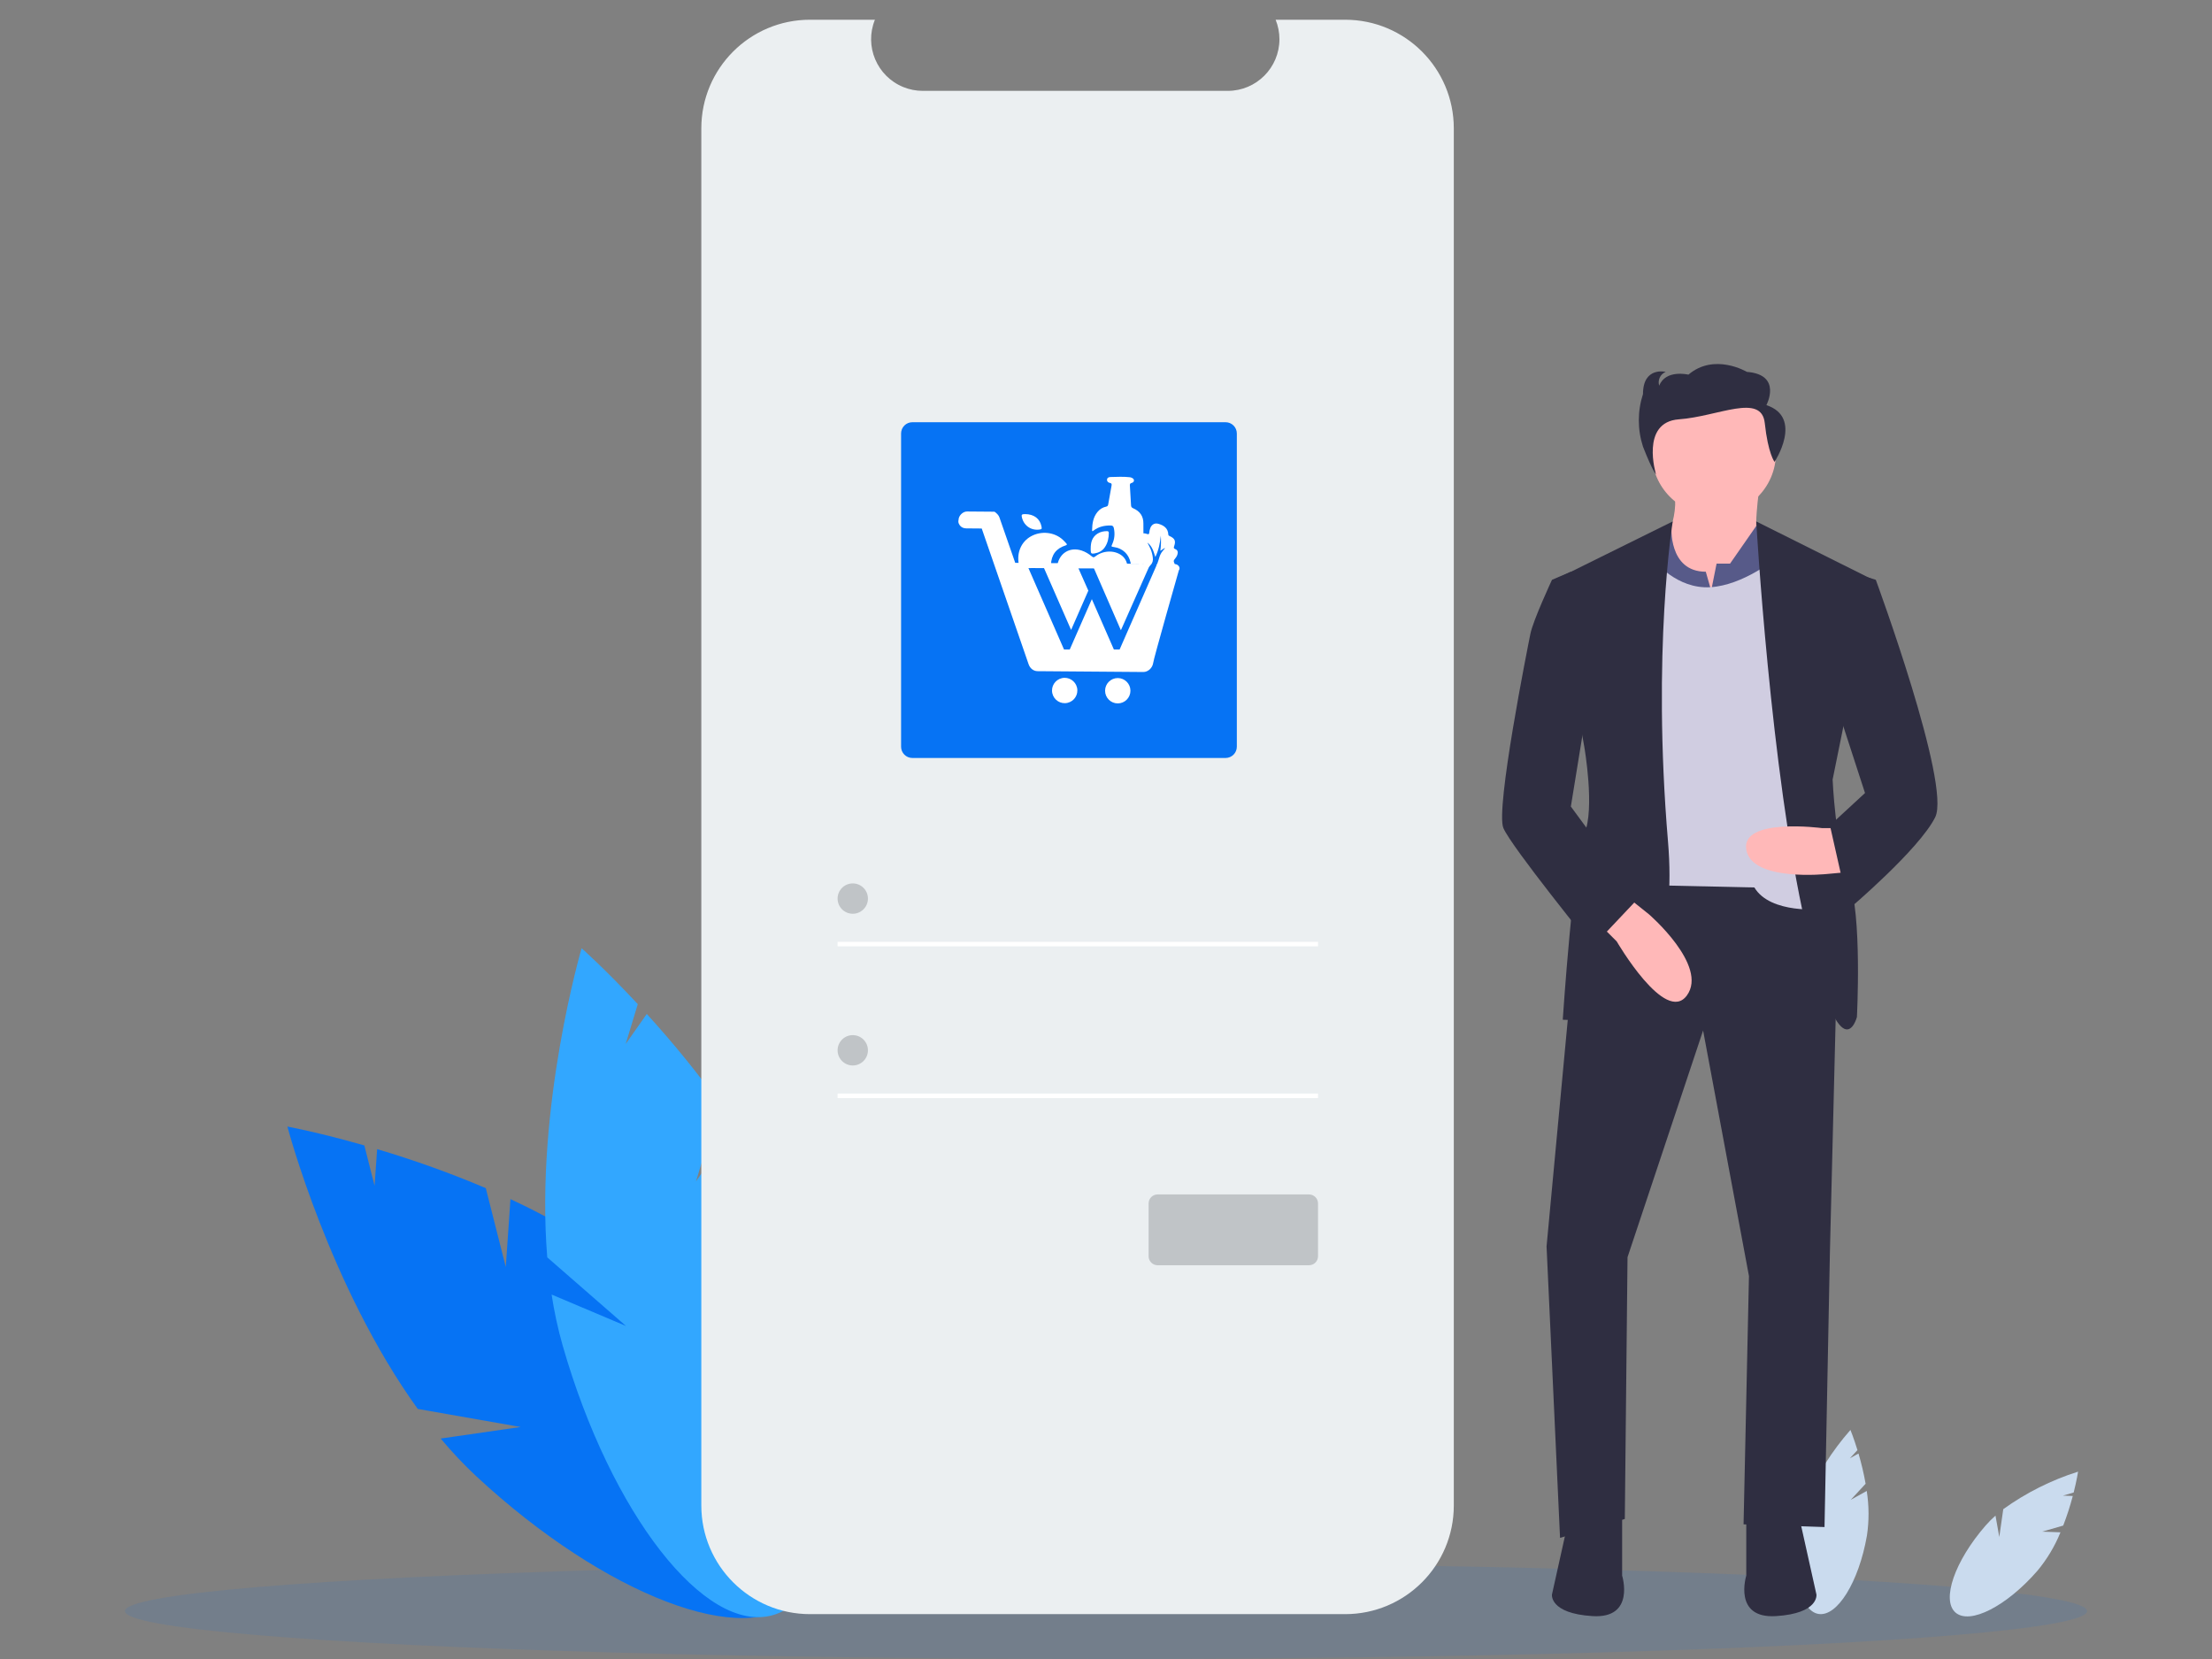 <?xml version="1.0" encoding="utf-8"?>
<!-- Generator: Adobe Illustrator 22.0.1, SVG Export Plug-In . SVG Version: 6.00 Build 0)  -->
<svg version="1.1" id="Group_58" xmlns="http://www.w3.org/2000/svg" xmlns:xlink="http://www.w3.org/1999/xlink" x="0px" y="0px"
	 width="340px" height="255px" viewBox="0 0 340 255" style="enable-background:new 0 0 340 255;" xml:space="preserve">
<rect x="0" y="0" width="340" height="255" fill="#808080" stroke="none"/>
<style type="text/css">
	.st0{opacity:0.1;fill:#0673F4;enable-background:new    ;}
	.st1{fill:#0673F4;}
	.st2{fill:#32A7FF;}
	.st3{fill:#CADBEE;}
	.st4{fill:#EBEFF1;}
	.st5{fill:#FFFFFF;}
	.st6{fill:#C0C4C7;}
	.st7{fill:#FFB8B8;}
	.st8{fill:#2F2E41;}
	.st9{fill:#575A89;}
	.st10{fill:#D0CDE1;}
</style>
<g id="Group_49_Copy_2">
	<g id="Group_21_Copy" transform="translate(3 77)">
		<g id="undraw_access_account_99n5">
			<ellipse id="Oval_Copy_2" class="st0" cx="167" cy="170.638" rx="150.798" ry="7.362"/>
			<path id="Path" class="st1" d="M74.743,117.749l-3.074-12.125
				c-5.45-2.31-11.025-4.311-16.7-5.993l-0.394,5.632l-1.572-6.2
				c-7.039-2.015-11.828-2.9-11.828-2.9s6.469,24.6,20.036,43.4
				l15.809,2.777l-12.281,1.775c1.707,2.054,3.542,3.998,5.494,5.822
				c19.737,18.32,41.72,26.725,49.1,18.774s-2.636-29.248-22.373-47.57
				c-6.119-5.679-13.8-10.237-21.5-13.824L74.743,117.749z"/>
			<path id="Path-2" class="st2" d="M103.98,104.582l3.636-11.968
				c-3.472-4.794-7.212-9.389-11.202-13.762l-3.245,4.62l1.862-6.128
				c-4.987-5.359-8.631-8.592-8.631-8.592s-7.176,24.4-5.282,47.512l12.1,10.549
				l-11.431-4.832c0.4,2.641,0.966,5.254,1.694,7.824
				c7.426,25.884,21.899,44.447,32.328,41.447s12.862-26.4,5.436-52.286
				c-2.3-8.025-6.526-15.9-11.258-22.947L103.98,104.582z"/>
			<path id="Path-3" class="st3" d="M281.471,153.535l2.287-2.471
				c-0.277-1.569-0.642-3.122-1.094-4.65l-1.331,0.739l1.171-1.26
				c-0.578-1.889-1.079-3.1-1.079-3.1c-2.852,3.24-5.17,6.914-6.866,10.883
				l1.689,3.977l-2.2-2.514c-0.214,0.686-0.384,1.385-0.51,2.093
				c-1.244,7.141,0.079,13.337,2.956,13.838c2.877,0.501,6.218-4.88,7.464-12.021
				c0.342-2.281,0.333-4.602-0.028-6.88L281.471,153.535z"/>
			<path id="Path-4" class="st3" d="M310.896,158.422l3.235-0.932
				c0.575-1.487,1.067-3.005,1.471-4.547l-1.519-0.055l1.656-0.477
				c0.48-1.908,0.676-3.208,0.676-3.208c-4.115,1.299-7.997,3.247-11.5,5.768
				l-0.61,4.277l-0.585-3.289c-0.538,0.477-1.045,0.988-1.519,1.529
				c-4.757,5.469-6.827,11.456-4.624,13.373c2.203,1.917,7.846-0.964,12.6-6.433
				c1.472-1.775,2.663-3.764,3.532-5.9L310.896,158.422z"/>
			<path id="Path-5" class="st4" d="M220.46-57.267v211.672c0,9.223-7.477,16.7-16.7,16.7
				h-82.257c-9.223,0.003-16.702-7.472-16.705-16.695c0-0.002,0-0.003,0-0.005V-57.267
				c0-9.223,7.477-16.7,16.7-16.7c0.002,0,0.003,0,0.005,0h9.979
				c-1.652,4.062,0.301,8.695,4.364,10.348c0.947,0.385,1.96,0.584,2.982,0.585
				h46.9c4.386-0.006,7.936-3.566,7.93-7.952
				c-0.001-1.022-0.2-2.034-0.585-2.981h10.689
				C212.984-73.966,220.46-66.489,220.46-57.267z"/>
			<rect id="Rectangle-2" x="125.744" y="67.769" class="st5" width="73.846" height="0.692"/>
			<circle id="Oval" class="st6" cx="128.076" cy="61.119" r="2.332"/>
			<rect id="Rectangle-3" x="125.744" y="91.089" class="st5" width="73.846" height="0.692"/>
			<circle id="Oval-2" class="st6" cx="128.076" cy="84.439" r="2.332"/>
			<path id="Shape-2" class="st1" d="M137.232,39.506c-0.954-0.002-1.727-0.775-1.729-1.729
				v-48.149c0.001-0.954,0.775-1.728,1.729-1.729h48.149
				c0.954,0.002,1.727,0.775,1.729,1.729v48.149
				c-0.002,0.954-0.775,1.727-1.729,1.729H137.232z"/>
			<path id="Rectangle-4" class="st6" d="M174.932,106.593h23.274c0.764,0,1.383,0.619,1.383,1.383
				v8.117c0,0.764-0.619,1.383-1.383,1.383h-23.274
				c-0.764,0-1.383-0.619-1.383-1.383v-8.117
				C173.549,107.212,174.168,106.593,174.932,106.593z"/>
			<g id="Group_56" transform="translate(211.68 52.92)">
				<path id="Path-6" class="st7" d="M55.808-55.317c0,0-1.244,7.881,0,9.126
					c1.244,1.245-7.882,11.614-7.882,11.614l-7.466-10.37c0,0,3.318-5.392,2.074-9.955
					L55.808-55.317z"/>
				<path id="Path-7" class="st8" d="M28.433,3.996l-5.395,57.662l2.072,44.8l9.955-2.9
					l0.417-40.236l11.616-34.848l7.05,37.747l-0.831,38.162l12.444,0.415
					l0.831-42.31l1.458-59.092L28.433,3.996z"/>
				<path id="Path-8" class="st8" d="M53.734,103.139v9.126c0,0-2.074,6.637,4.563,6.222
					c6.637-0.415,6.222-3.318,6.222-3.318l-2.492-11.2L53.734,103.139z"/>
				<path id="Path-9" class="st8" d="M34.653,103.139v9.126c0,0,2.074,6.637-4.563,6.222
					s-6.222-3.319-6.222-3.319l2.489-11.199L34.653,103.139z"/>
				<circle id="Oval-3" class="st7" cx="48.756" cy="-60.294" r="9.541"/>
				<path id="Path-10" class="st9" d="M48.341-39.139l0.83-4.148h2.07l4.014-5.769l3.456,3.28
					l0.83,19.5H37.141l2.074-20.744l3.02-2.036c0,0-0.531,7.014,5.276,7.014
					L48.341-39.139z"/>
				<path id="Path-11" class="st10" d="M39.63-43.702c0,0,3.435,4.349,8.567,4.041
					s10.1-4.456,10.1-4.456l7.052,53.925c0,0-7.881,0.83-10.37-3.318
					L35.897,6.074l0.415-50.191L39.63-43.702z"/>
				<path id="Path-12" class="st8" d="M42.43-49.772l-18.148,8.974l4.563,25.717
					c0,0,1.659,9.541,0,13.274s-3.319,28.622-3.319,28.622S44.193,28.889,41.704-0.562
					S42.43-49.772,42.43-49.772z"/>
				<path id="Path-13" class="st7" d="M31.334,12.297l2.489,2.488c0,0,7.466,12.859,10.785,8.3
					s-5.807-12.448-5.807-12.448l-4.149-3.318L31.334,12.297z"/>
				<path id="Path-14" class="st8" d="M55.265-49.772l17.964,8.974l-6.222,30.7
					c0,0,0.415,9.955,2.489,15.348s1.244,21.155,1.244,21.155
					s-2.489,9.541-7.881-14.1C57.467-11.336,55.265-49.772,55.265-49.772z"/>
				<path id="Path-15" class="st7" d="M69.081-2.637h-3.733c0,0-12.444-1.659-11.614,3.319
					c0.83,4.978,12.444,3.733,12.444,3.733l4.563-0.417L69.081-2.637z"/>
				<path id="Path-16" class="st8" d="M26.771-42.043l-2.9,1.244c0,0-2.9,6.222-3.318,8.3
					c-0.418,2.078-5.396,26.956-4.151,29.862
					c1.245,2.906,13.688,18.252,13.688,18.252l7.052-7.466L26.772-5.951l2.9-17.837
					L26.771-42.043z"/>
				<path id="Path-17" class="st8" d="M67.008-41.628l5.485,0.463l1.152,0.367
					c0,0,11.615,31.525,9.126,36.5S69.493,9.808,69.493,9.808L66.593-3.051
					l5.392-4.977l-5.392-16.593L67.008-41.628z"/>
				<path id="Path-18" class="st8" d="M56.828-67.651c0,0,2.5-4.684-3-5.109
					c0,0-4.992-2.98-8.985,0.426c0,0-3.494-0.852-4.493,1.7
					c-0.265-0.861,0.168-1.783,1-2.129c0,0-3.491-0.849-3.491,3.409
					c-0.854,2.629-0.854,5.461,0,8.09c1.5,3.832,2,4.258,2,4.258
					s-2.466-8.034,3.526-8.461s12.694-4.1,13.193,0.583s1.5,5.961,1.5,5.961
					S62.568-65.735,56.828-67.651z"/>
			</g>
			<g>
				<g>
					<g>
						<path class="st5" d="M170.832,9.692l2.013,0.041
							c-0.013-1.307-0.12-5.038-0.098-6.234c0.021-1.17-0.545-1.93-1.581-2.38
							c-0.214-0.093-0.307-0.213-0.318-0.45c-0.049-1.019-0.112-2.037-0.179-3.055
							c-0.014-0.217,0.058-0.331,0.275-0.384c0.181-0.044,0.339-0.16,0.353-0.363
							c0.015-0.222-0.149-0.339-0.33-0.422c-0.091-0.041-0.189-0.078-0.288-0.089
							c-0.996-0.11-1.995-0.063-2.992-0.034
							c-0.249,0.007-0.516,0.1-0.528,0.414c-0.012,0.291,0.195,0.448,0.46,0.497
							c0.241,0.045,0.277,0.175,0.239,0.386c-0.177,0.971-0.35,1.943-0.519,2.916
							c-0.032,0.186-0.111,0.297-0.312,0.338c-0.537,0.108-0.979,0.391-1.326,0.808
							c-0.678,0.815-0.822,1.798-0.839,2.811c-0.004,0.256,0.14,0.126,0.233,0.054
							c0.776-0.597,1.667-0.785,2.627-0.775c0.3,0.003,0.423,0.131,0.481,0.396
							c0.186,0.849,0.119,1.67-0.243,2.466c-0.175,0.385-0.164,0.39,0.253,0.451
							c1.334,0.193,2.277,1.07,2.559,2.379
							C170.787,9.537,170.79,9.618,170.832,9.692z"/>
						<path class="st5" d="M156.311,10.32c-0.641-0.048-1.416,0.081-2.184-0.085
							c-0.312-0.067-0.474-0.208-0.535-0.54
							c-0.329-1.777,0.389-3.431,1.874-4.258c1.584-0.883,3.636-0.657,4.915,0.546
							c0.187,0.176,0.363,0.366,0.533,0.559c0.117,0.134,0.094,0.222-0.098,0.282
							c-1.484,0.467-2.218,1.442-2.284,3.013c-0.02,0.484-0.02,0.483-0.512,0.482
							C157.494,10.319,156.967,10.32,156.311,10.32z"/>
						<path class="st5" d="M164.894,10.366c-1.65,0-3.301,0.001-4.951-0.001
							c-0.472-0-0.501-0.04-0.419-0.508c0.324-1.851,1.925-2.817,3.713-2.241
							c0.597,0.192,1.119,0.518,1.597,0.916c0.181,0.151,0.3,0.171,0.509,0.005
							c1.16-0.927,2.866-1.008,3.993-0.215c0.59,0.415,0.876,1.003,0.97,1.702
							c0.035,0.258-0.091,0.344-0.326,0.343c-0.46-0.003-0.921,0-1.381,0
							C167.363,10.366,166.128,10.366,164.894,10.366z"/>
						<path class="st5" d="M164.649,7.286c0.005-0.915,0.214-1.738,1.052-2.265
							c0.44-0.277,0.929-0.377,1.443-0.381c0.19-0.002,0.292,0.072,0.29,0.277
							c-0.01,0.788-0.159,1.535-0.613,2.2
							c-0.387,0.566-0.942,0.847-1.598,0.953
							c-0.466,0.076-0.558-0.007-0.573-0.481
							C164.647,7.488,164.649,7.387,164.649,7.286z"/>
						<path class="st5" d="M154.555,2.019c1.385,0.009,2.29,0.709,2.529,1.9
							c0.076,0.378,0.04,0.431-0.33,0.48c-1.335,0.177-2.48-0.686-2.709-2.027
							c-0.039-0.229,0.048-0.313,0.249-0.335
							C154.406,2.025,154.518,2.021,154.555,2.019z"/>
					</g>
				</g>
				<g>
					<g>
						<g>
							
								<ellipse transform="matrix(0.975 -0.222 0.222 0.975 -2.451 36.421)" class="st5" cx="160.656" cy="29.107" rx="1.948" ry="1.948"/>
							<circle class="st5" cx="168.808" cy="29.17" r="1.948"/>
							<path class="st5" d="M177.552,9.701l-2.689-0.02l-5.771,13.154h-0.879l-3.387-7.739
								l-3.398,7.739h-0.879l-5.82-13.312l-1.681-0.011l-2.43-6.986
								c-0.106-0.325-0.428-0.652-0.75-0.87l-0.109-0.003L145.647,1.619
								c-0.649-0.006-1.304,0.641-1.31,1.29
								c-0.112,0.431,0.103,0.758,0.316,0.977
								c0.215,0.218,0.54,0.327,0.865,0.33l2.382,0.02l7.196,20.836
								c0.213,0.649,0.75,1.089,1.399,1.092l16.234,0.126
								c0.758,0.006,1.413-0.638,1.525-1.393
								c0.003-0.434,3.939-14.217,3.939-14.217
								C178.52,10.249,178.092,9.706,177.552,9.701z M165.323,9.606l-0.503-0.003
								l4.47,10.27l4.53-10.201L165.323,9.606z M162.421,9.583l-5.289-0.04
								l4.504,10.279l2.649-6.036L162.421,9.583z"/>
						</g>
					</g>
				</g>
				<path class="st5" d="M172.559,10.158c0.015-0.577-0.111-1.148-0.207-1.722
					c0.17,0.225,0.252,0.482,0.32,0.743c0.083,0.322,0.127,0.65,0.166,0.979
					h0.741c0.094-0.11,0.187-0.22,0.288-0.324
					c0.312-0.321,0.381-0.701,0.33-1.12c-0.054-0.447-0.16-0.879-0.332-1.298
					c-0.145-0.352-0.328-0.686-0.507-1.021c0.719,0.529,0.95,1.34,1.226,2.219
					c0.531-1.101,0.722-2.177,0.84-3.274c0.054,0.761,0.038,1.517-0.069,2.322
					c0.269-0.14,0.424-0.339,0.743-0.432c-0.171,0.207-0.281,0.342-0.393,0.474
					c-0.507,0.596-0.525,1.211-0.822,1.933c-0.131,0.318-0.112,0.337,0.219,0.299
					c0.239-0.027,0.097-0.013,0.336-0.026c0.237-0.013,0.474-0.003,0.712-0.003
					c-0.324,0.073-0.643,0.151-0.951,0.251h2.387
					c0.054-0.18,0.018-0.401-0.108-0.669c-0.1-0.212-0.08-0.36,0.067-0.53
					c0.179-0.207,0.334-0.434,0.425-0.696c0.137-0.393,0.043-0.721-0.308-0.854
					c-0.275-0.104-0.268-0.223-0.185-0.46c0.283-0.806,0.103-1.19-0.699-1.555
					c-0.107-0.049-0.191-0.093-0.197-0.227c-0.045-0.972-0.683-1.411-1.517-1.652
					c-0.562-0.162-1.02,0.083-1.244,0.624c-0.102,0.245-0.145,0.503-0.173,0.764
					c-0.019,0.177-0.096,0.256-0.284,0.185c-0.112-0.042-0.23-0.071-0.348-0.092
					c-0.512-0.09-0.88,0.139-1.019,0.64c-0.038,0.136-0.075,0.279-0.072,0.419
					c0.005,0.238-0.069,0.318-0.324,0.302c-0.393-0.024-0.693,0.229-0.849,0.647
					c-0.172,0.463-0.111,0.867,0.193,1.115c0.673,0.551,1.086,1.234,1.269,2.038
					H172.559z"/>
			</g>
		</g>
	</g>
</g>
</svg>
